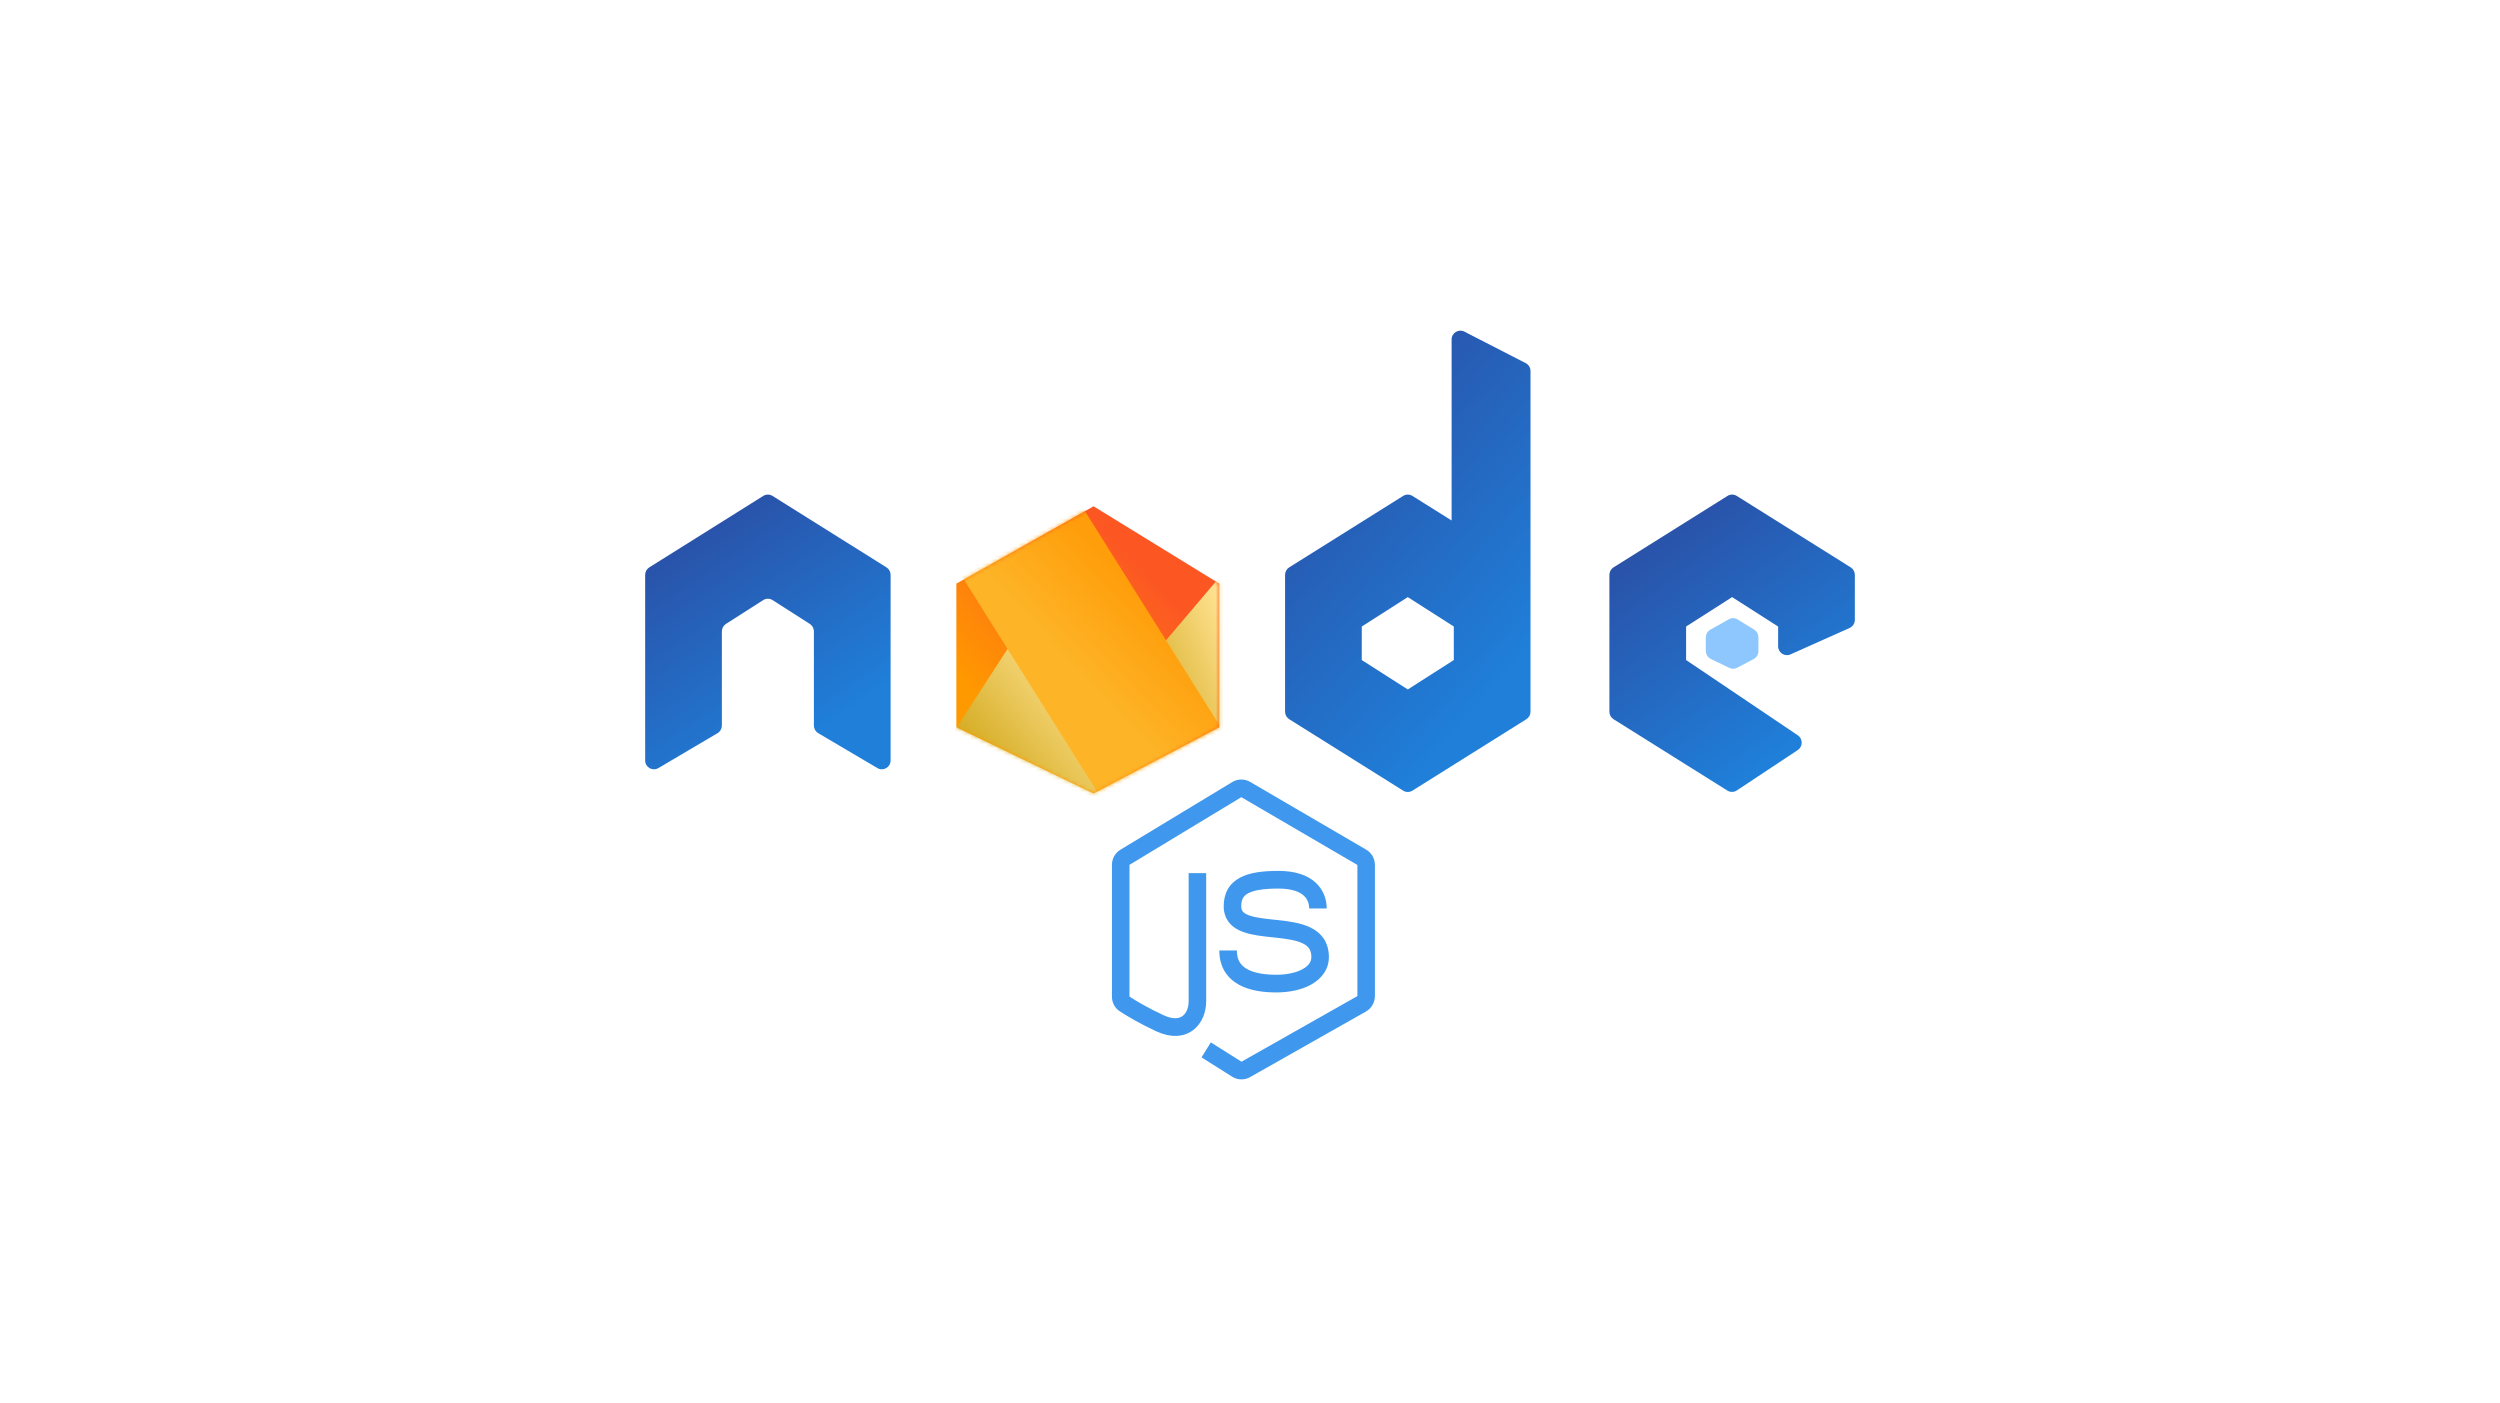 <svg width="620" height="348" viewBox="0 0 620 348" fill="none" xmlns="http://www.w3.org/2000/svg">
<path d="M271.2 125.557L237.174 144.738V180.36L271.2 196.801L302.391 180.36V144.738L271.2 125.557Z" fill="url(#paint0_linear_2572_45423)"/>
<mask id="mask0_2572_45423" style="mask-type:alpha" maskUnits="userSpaceOnUse" x="237" y="125" width="66" height="72">
<path d="M271.2 125.557L237.174 144.738V180.36L271.2 196.8L302.391 180.36V144.738L271.2 125.557Z" fill="url(#paint1_linear_2572_45423)"/>
</mask>
<g mask="url(#mask0_2572_45423)">
<path d="M235.936 182.457L249.911 160.879C250.798 159.51 252.804 159.566 253.614 160.982L273.267 195.331C274.287 197.114 272.528 199.204 270.618 198.478L236.99 185.707C235.689 185.213 235.176 183.631 235.936 182.457Z" fill="url(#paint2_linear_2572_45423)"/>
<path d="M280.652 168.851L306.195 138.709V192.416L280.652 168.851Z" fill="url(#paint3_linear_2572_45423)"/>
<rect width="34.43" height="86.384" transform="matrix(0.843 -0.538 0.532 0.847 230.214 129.65)" fill="url(#paint4_linear_2572_45423)"/>
</g>
<path fill-rule="evenodd" clip-rule="evenodd" d="M160 188.594C160 190.287 161.823 191.341 163.272 190.486L177.946 181.828C178.612 181.435 179.022 180.714 179.022 179.936V156.584C179.022 155.834 179.403 155.135 180.032 154.733L189.271 148.827C189.981 148.373 190.888 148.373 191.599 148.827L200.838 154.733C201.467 155.135 201.848 155.834 201.848 156.584V179.936C201.848 180.714 202.257 181.435 202.924 181.828L217.598 190.486C219.047 191.341 220.87 190.287 220.87 188.594V142.567C220.87 141.81 220.482 141.106 219.843 140.706L191.583 122.988C190.88 122.548 189.99 122.548 189.287 122.988L161.026 140.706C160.388 141.106 160 141.81 160 142.567V188.594Z" fill="url(#paint5_linear_2572_45423)"/>
<path fill-rule="evenodd" clip-rule="evenodd" d="M379.565 176.502C379.565 177.259 379.177 177.963 378.539 178.363L350.278 196.081C349.575 196.521 348.685 196.521 347.983 196.081L319.722 178.363C319.084 177.963 318.696 177.259 318.696 176.502V142.567C318.696 141.809 319.084 141.105 319.722 140.705L347.983 122.988C348.685 122.547 349.575 122.547 350.278 122.988L360 129.083L360 84.195C360 82.558 361.714 81.499 363.161 82.242L378.378 90.059C379.107 90.433 379.565 91.188 379.565 92.012L379.565 176.502ZM360.544 163.691L349.13 170.986L337.717 163.691L337.717 155.378L349.13 148.083L360.544 155.378L360.544 163.691Z" fill="url(#paint6_linear_2572_45423)"/>
<path fill-rule="evenodd" clip-rule="evenodd" d="M399.13 142.567C399.13 141.81 399.518 141.106 400.157 140.706L428.417 122.988C429.12 122.548 430.01 122.548 430.713 122.988L458.974 140.706C459.612 141.106 460 141.81 460 142.567V153.725C460 154.592 459.493 155.377 458.707 155.729L444.033 162.29C442.596 162.933 440.978 161.872 440.978 160.286V155.379L429.565 148.083L418.152 155.379V155.414L418.152 163.691L445.859 182.358C447.153 183.23 447.146 185.151 445.845 186.013L430.727 196.031C430.019 196.5 429.105 196.512 428.385 196.061L400.157 178.364C399.518 177.964 399.13 177.26 399.13 176.502V142.567Z" fill="url(#paint7_linear_2572_45423)"/>
<path d="M428.74 153.584L424.157 156.167C423.469 156.555 423.044 157.287 423.044 158.081V161.443C423.044 162.287 423.524 163.055 424.278 163.42L428.867 165.637C429.485 165.936 430.206 165.923 430.814 165.603L434.92 163.438C435.637 163.06 436.087 162.312 436.087 161.496V158.026C436.087 157.261 435.692 156.552 435.045 156.154L430.933 153.626C430.263 153.214 429.425 153.198 428.74 153.584Z" fill="#8DC7FD"/>
<path fill-rule="evenodd" clip-rule="evenodd" d="M305.609 193.941C306.965 193.121 308.656 193.107 310.024 193.906L338.809 210.711C340.152 211.495 340.978 212.941 340.978 214.505V247.032C340.978 248.617 340.13 250.079 338.759 250.855L310.014 267.127C308.628 267.912 306.929 267.871 305.581 267.022L297.978 262.231L300.283 258.513L307.886 263.304L336.631 247.032V214.505L307.846 197.701L280.109 214.482V247.151C281.778 248.242 284.863 250.079 288.617 251.8C291.108 252.941 292.532 252.527 293.287 251.964C294.147 251.323 294.783 250.02 294.783 248.315V216.529H299.131V248.315C299.131 250.994 298.135 253.802 295.871 255.49C293.501 257.256 290.306 257.39 286.818 255.791C282.79 253.945 279.483 251.972 277.674 250.784C276.433 249.969 275.761 248.591 275.761 247.187V214.482C275.761 212.942 276.562 211.515 277.872 210.723L305.609 193.941ZM307.479 217.68C309.885 216.38 313.206 215.981 317.065 215.981C321.213 215.981 324.252 217.028 326.272 218.88C328.309 220.747 329.022 223.168 329.022 225.298H324.674C324.674 224.139 324.3 222.998 323.348 222.125C322.379 221.236 320.527 220.366 317.065 220.366C313.316 220.366 310.93 220.789 309.532 221.544C308.887 221.893 308.501 222.287 308.258 222.721C308.008 223.166 307.826 223.801 307.826 224.75C307.826 225.444 308.013 225.817 308.235 226.078C308.497 226.386 308.968 226.714 309.788 227.013C311.375 227.592 313.512 227.82 316.068 228.093C316.293 228.117 316.521 228.141 316.753 228.166C319.402 228.452 322.5 228.824 324.929 229.991C326.192 230.597 327.383 231.465 328.25 232.739C329.128 234.03 329.565 235.579 329.565 237.354C329.565 240.464 327.696 242.736 325.267 244.119C322.876 245.48 319.759 246.123 316.522 246.123C313.409 246.123 309.982 245.712 307.262 244.219C305.869 243.454 304.625 242.385 303.737 240.92C302.847 239.45 302.391 237.705 302.391 235.71H306.739C306.739 237.014 307.031 237.945 307.448 238.635C307.869 239.329 308.493 239.903 309.341 240.369C311.105 241.337 313.656 241.739 316.522 241.739C319.263 241.739 321.58 241.183 323.13 240.301C324.641 239.441 325.218 238.425 325.218 237.354C325.218 236.33 324.976 235.676 324.665 235.219C324.343 234.746 323.835 234.321 323.06 233.949C321.413 233.158 319.076 232.826 316.29 232.525C316.036 232.498 315.777 232.471 315.515 232.443C313.118 232.191 310.428 231.909 308.31 231.136C307.092 230.692 305.864 230.022 304.938 228.936C303.971 227.802 303.478 226.385 303.478 224.75C303.478 223.233 303.772 221.812 304.473 220.562C305.181 219.3 306.222 218.359 307.479 217.68Z" fill="#3F98ED"/>
<defs>
<linearGradient id="paint0_linear_2572_45423" x1="285.941" y1="143.845" x2="248.565" y2="179.661" gradientUnits="userSpaceOnUse">
<stop stop-color="#FC5723"/>
<stop offset="1" stop-color="#FF9900"/>
</linearGradient>
<linearGradient id="paint1_linear_2572_45423" x1="285.941" y1="143.845" x2="248.565" y2="179.661" gradientUnits="userSpaceOnUse">
<stop stop-color="#FC5723"/>
<stop offset="1" stop-color="#FF9900"/>
</linearGradient>
<linearGradient id="paint2_linear_2572_45423" x1="267.207" y1="166.457" x2="239.793" y2="189.617" gradientUnits="userSpaceOnUse">
<stop stop-color="#FEE18F"/>
<stop offset="1" stop-color="#D0A617"/>
</linearGradient>
<linearGradient id="paint3_linear_2572_45423" x1="301.919" y1="147.82" x2="274.87" y2="158.905" gradientUnits="userSpaceOnUse">
<stop stop-color="#FEE18F"/>
<stop offset="1" stop-color="#D0A617"/>
</linearGradient>
<linearGradient id="paint4_linear_2572_45423" x1="27.374" y1="-0.432" x2="2.419" y2="4.462" gradientUnits="userSpaceOnUse">
<stop stop-color="#FF9D0A"/>
<stop offset="1" stop-color="#FDB427"/>
</linearGradient>
<linearGradient id="paint5_linear_2572_45423" x1="165.274" y1="136.444" x2="198.127" y2="184.715" gradientUnits="userSpaceOnUse">
<stop stop-color="#2A52A9"/>
<stop offset="1" stop-color="#1F7FD9"/>
</linearGradient>
<linearGradient id="paint6_linear_2572_45423" x1="323.97" y1="105.15" x2="382.749" y2="156.58" gradientUnits="userSpaceOnUse">
<stop stop-color="#2A52A9"/>
<stop offset="1" stop-color="#1F7FD9"/>
</linearGradient>
<linearGradient id="paint7_linear_2572_45423" x1="404.404" y1="137.577" x2="440.904" y2="187.132" gradientUnits="userSpaceOnUse">
<stop stop-color="#2A52A9"/>
<stop offset="1" stop-color="#1F7FD9"/>
</linearGradient>
</defs>
</svg>
